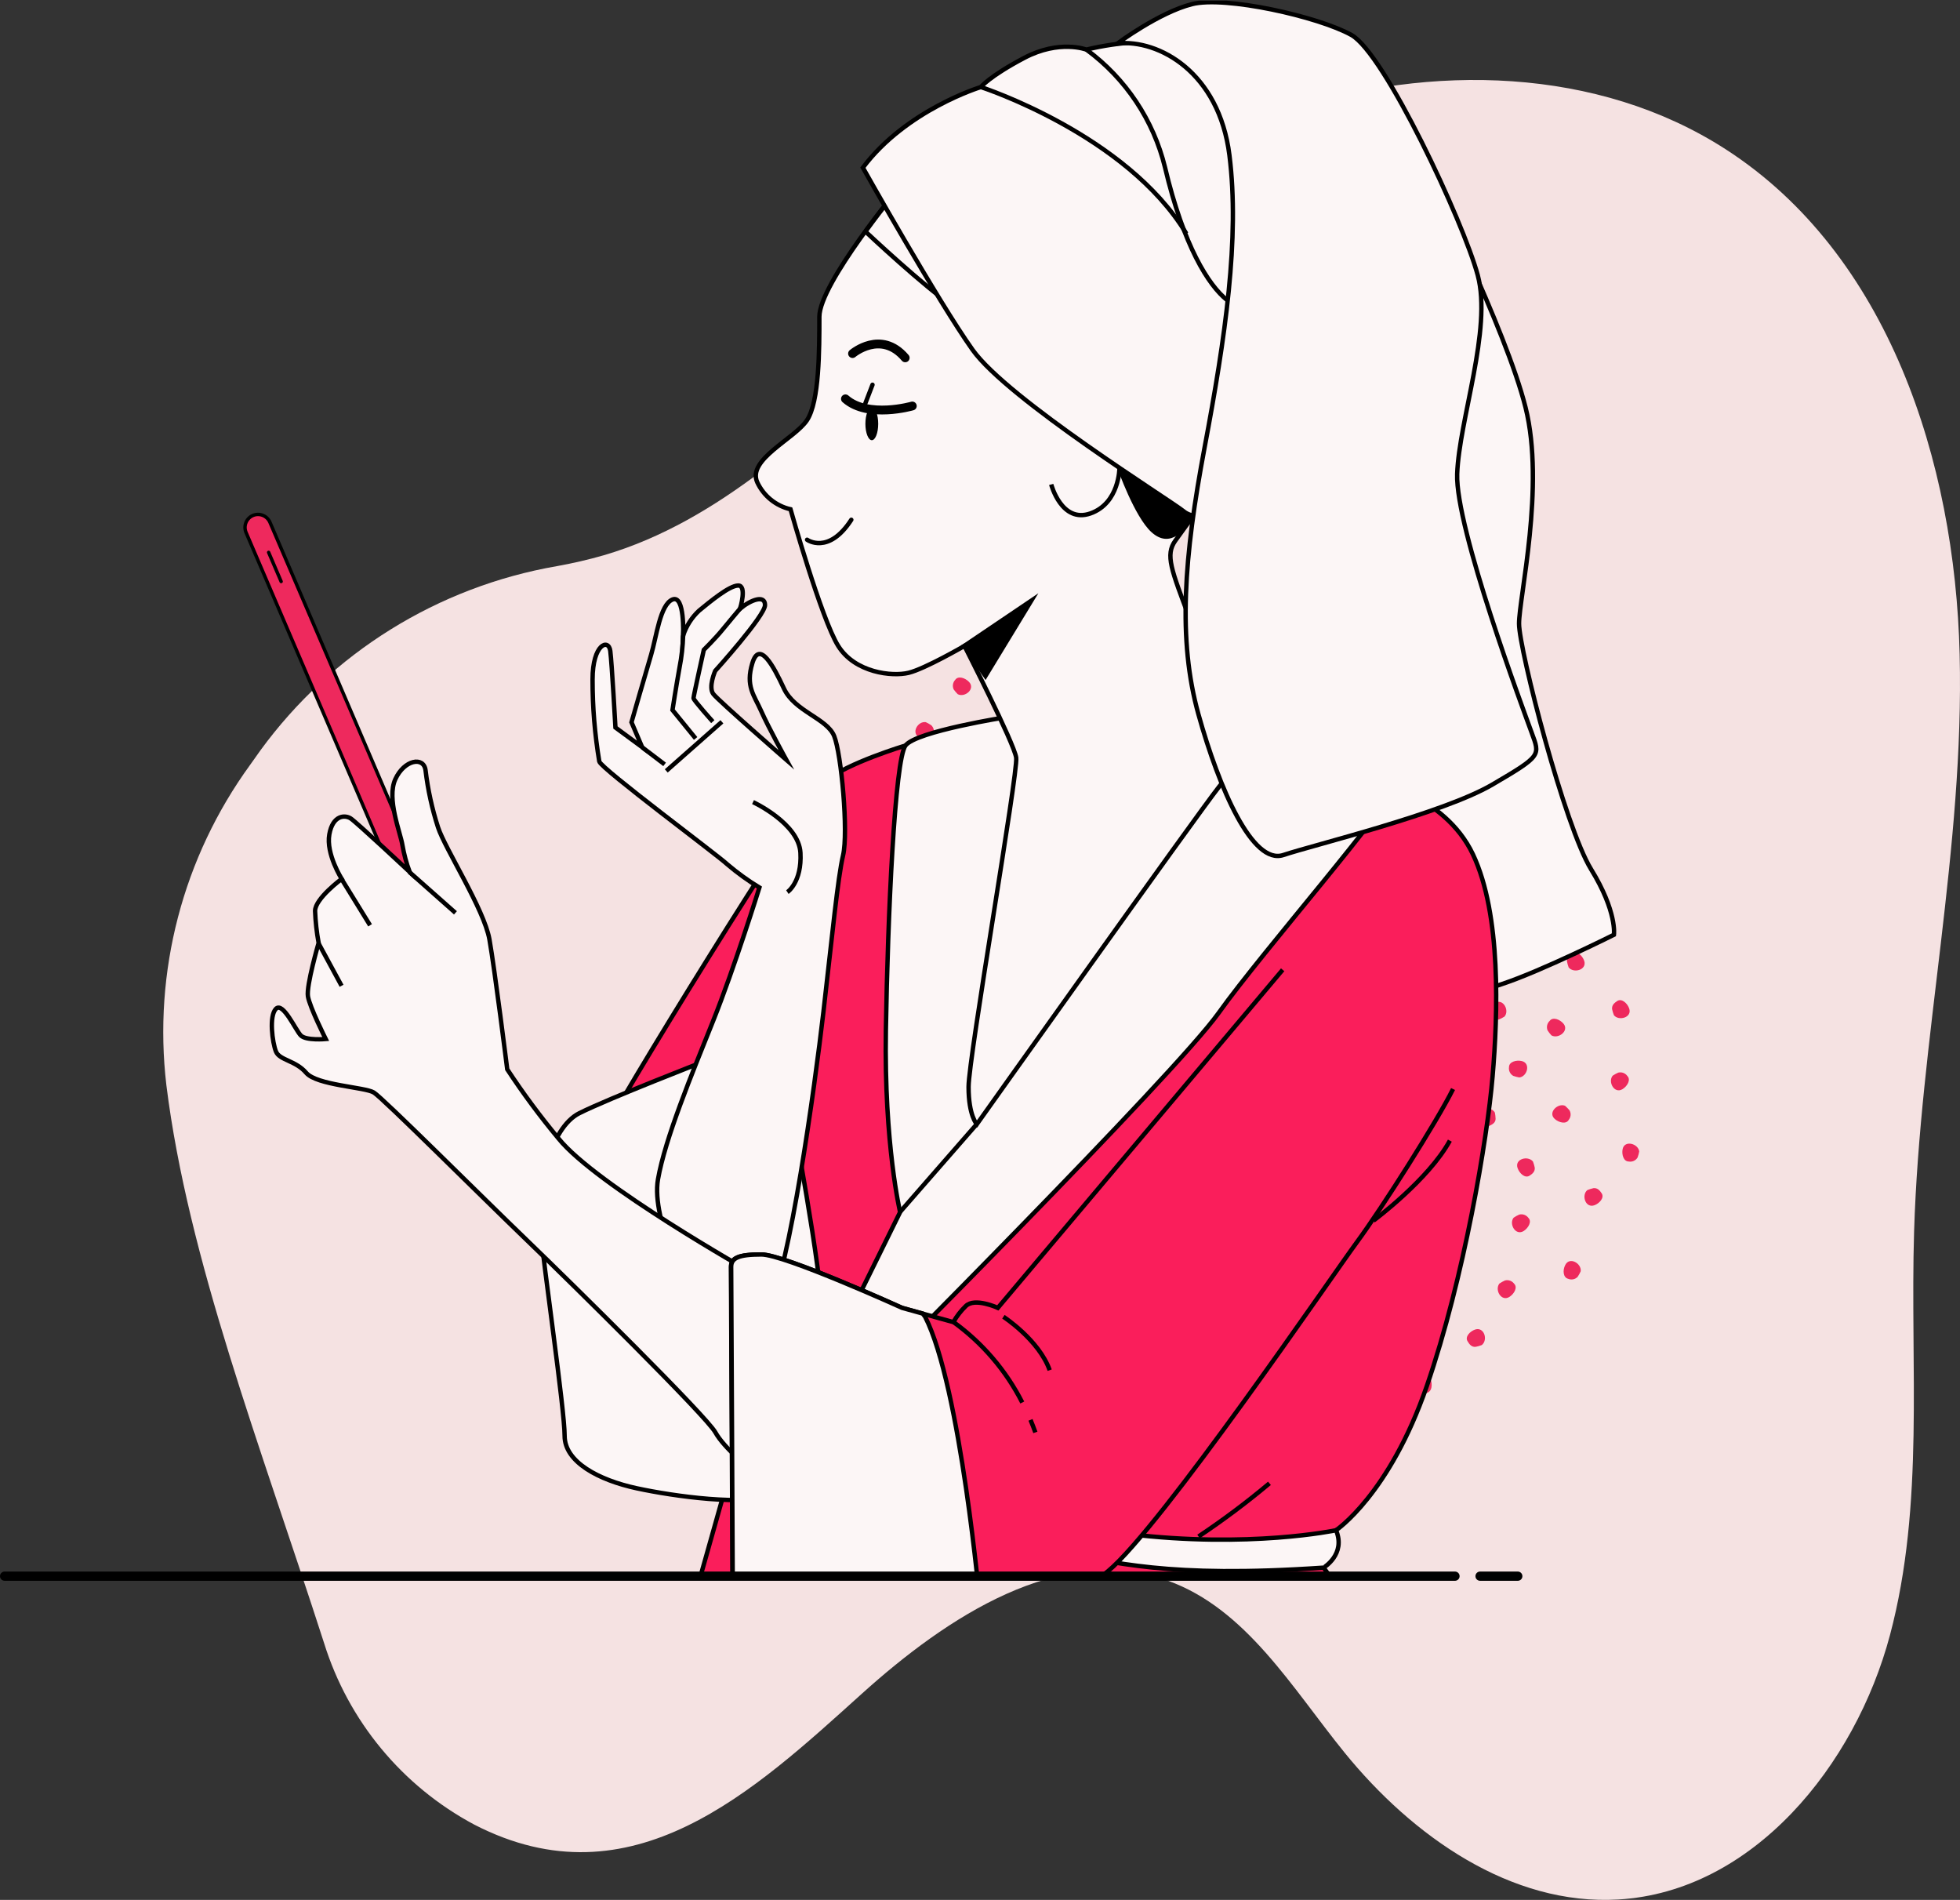 <svg xmlns="http://www.w3.org/2000/svg" fill="none" viewBox="0.43 0.22 424.13 411.04">
<rect x="0.43" y="0.22" width="424.13" height="411.04" fill="#333333" stroke="none"/>
<path d="M54.546 165.713C40.001 185.711 33.534 210.454 36.434 235.006C41.12 272.607 56.672 312.621 70.553 355.688C75.792 372.54 87.462 386.65 103.035 394.964C137.164 412.594 163.675 387.61 186.874 366.706C205.274 350.114 229.785 333.834 253.115 342.192C270.123 348.29 280.019 365.413 291.415 379.438C306.085 397.486 327.396 412.549 350.619 411.176C379.744 409.485 401.892 382.21 409.412 353.954C416.933 325.698 413.74 295.886 414.626 266.667C415.901 224.902 425.508 183.56 424.483 141.77C423.458 99.979 409.034 55.199 373.857 32.518C346.236 14.697 310.036 13.895 278.763 24.165C247.49 34.435 220.323 54.399 195.668 76.21C175.924 93.49 156.356 112.944 131.1 120.346C127.74 121.311 124.332 122.102 120.89 122.713C95.173 127.182 72.195 141.459 56.804 162.533L54.546 165.713Z" fill="#F5E2E2"/>
<path fill-rule="evenodd" clip-rule="evenodd" d="M272.106 142.702C272.25 143.12 272.433 143.524 272.651 143.908C273.873 145.103 276.681 143.933 275.761 142.075C275.265 141.001 273.91 140.06 273.026 140.772C272.691 140.959 272.422 141.245 272.257 141.591C272.093 141.936 272.04 142.325 272.106 142.702ZM217.884 144.065C218.199 144.394 218.543 144.693 218.913 144.958C220.534 145.513 222.568 143.257 220.922 141.954C219.966 141.23 218.368 140.941 217.884 141.954C217.669 142.264 217.554 142.633 217.554 143.01C217.554 143.387 217.669 143.755 217.884 144.065ZM229.975 146.201C230.055 146.651 230.168 147.094 230.314 147.528C231.343 148.891 234.296 148.179 233.678 146.201C233.315 145.043 232.166 143.908 231.185 144.476C230.507 144.862 229.975 145.344 229.975 146.201ZM265.377 148.71C265.096 149.071 264.789 149.41 264.457 149.724C264.147 149.935 263.78 150.049 263.404 150.049C263.028 150.049 262.661 149.935 262.351 149.724C261.334 149.229 261.649 147.636 262.351 146.707C263.731 145.043 265.958 147.106 265.377 148.71ZM207.681 150.411C207.359 150.09 207.063 149.743 206.797 149.374C206.639 149.034 206.586 148.654 206.646 148.284C206.707 147.914 206.877 147.571 207.136 147.299C207.778 146.358 209.315 146.888 210.138 147.769C211.554 149.289 209.194 151.208 207.681 150.411ZM285.202 147.552C284.783 147.691 284.377 147.869 283.991 148.083C282.793 149.289 283.943 152.1 285.758 151.195C286.848 150.665 287.804 149.362 287.09 148.481C286.906 148.154 286.627 147.891 286.29 147.725C285.953 147.559 285.574 147.499 285.202 147.552ZM217.642 156.046C218.1 156.035 218.558 156.067 219.009 156.142C219.845 156.347 220.111 157.059 220.22 157.819C220.45 158.929 219.009 159.665 217.799 159.641C215.778 159.617 215.959 156.588 217.642 156.046ZM228.656 171.332C228.272 171.567 227.867 171.765 227.445 171.923C227.075 171.996 226.691 171.954 226.344 171.803C225.998 171.652 225.707 171.399 225.509 171.078C224.759 170.234 225.654 168.883 226.719 168.303C228.523 167.314 229.793 170.077 228.656 171.332ZM218.501 209.36C218.885 209.626 219.289 209.86 219.711 210.059C221.394 210.325 223.015 207.755 221.139 206.778C220.074 206.199 218.453 206.199 218.15 207.285C217.993 207.626 217.942 208.006 218.005 208.376C218.067 208.746 218.24 209.089 218.501 209.36ZM243.7 267.307C243.309 267.547 242.936 267.817 242.586 268.115C241.727 269.611 243.47 272.024 245.056 270.745C246 269.985 246.641 268.501 245.757 267.801C245.504 267.522 245.172 267.325 244.805 267.237C244.438 267.149 244.053 267.173 243.7 267.307ZM161.967 273.375C162.415 273.454 162.856 273.567 163.286 273.713C163.615 273.895 163.88 274.173 164.047 274.509C164.213 274.845 164.273 275.224 164.218 275.595C164.218 276.729 162.693 277.188 161.507 276.946C159.474 276.536 160.285 273.604 161.967 273.375ZM354.783 250.657C354.946 250.231 355.067 249.791 355.146 249.342C354.94 247.653 352.011 246.82 351.564 248.787C351.309 249.969 351.745 251.514 352.883 251.514C353.249 251.581 353.628 251.535 353.968 251.382C354.307 251.229 354.592 250.976 354.783 250.657ZM251.482 326.786C251.13 326.495 250.802 326.177 250.502 325.833C250.315 325.507 250.231 325.133 250.259 324.759C250.287 324.385 250.426 324.028 250.659 323.733C251.204 322.744 252.777 323.13 253.685 323.938C255.234 325.326 253.056 327.437 251.482 326.786ZM306.927 298.675C306.77 299.102 306.653 299.542 306.576 299.99C306.818 301.679 309.747 302.475 310.171 300.448C310.413 299.266 309.953 297.746 308.815 297.746C308.443 297.69 308.062 297.748 307.724 297.915C307.387 298.081 307.108 298.346 306.927 298.675ZM279.489 248.196C279.843 247.908 280.171 247.589 280.47 247.243C281.147 245.675 279.041 243.479 277.637 245.011C276.814 245.892 276.403 247.46 277.383 248.027C277.677 248.263 278.034 248.405 278.41 248.436C278.786 248.466 279.162 248.382 279.489 248.196ZM268.003 315.674C268.001 316.127 267.96 316.579 267.882 317.025C267.652 317.858 266.938 318.111 266.163 318.232C265.05 318.437 264.348 317.025 264.396 315.819C264.505 313.732 267.531 314.045 268.003 315.674ZM184.636 303.175C184.701 302.724 184.729 302.268 184.721 301.812C184.176 300.195 181.139 299.966 181.114 302.029C181.102 303.235 181.841 304.671 182.954 304.442C183.717 304.273 184.431 304.008 184.636 303.175ZM303.175 240.137C303.414 239.754 303.616 239.35 303.78 238.931C303.889 237.229 301.166 235.83 300.355 237.748C299.931 238.87 300.028 240.475 301.142 240.68C301.496 240.806 301.88 240.821 302.243 240.725C302.607 240.628 302.932 240.423 303.175 240.137ZM301.892 281.024C301.629 280.644 301.402 280.24 301.214 279.818C301.114 279.455 301.126 279.071 301.249 278.716C301.372 278.36 301.601 278.05 301.904 277.827C302.703 277.019 304.119 277.827 304.773 278.816C305.935 280.578 303.272 282.062 301.892 281.024ZM251.059 249.813C250.639 249.97 250.234 250.164 249.848 250.392C248.638 251.646 249.933 254.409 251.773 253.432C252.826 252.865 253.734 251.514 252.983 250.669C252.789 250.347 252.5 250.092 252.156 249.939C251.812 249.786 251.429 249.742 251.059 249.813ZM313.765 251.586C313.541 251.984 313.286 252.363 313.003 252.72C312.723 252.974 312.372 253.135 311.998 253.182C311.623 253.23 311.243 253.161 310.909 252.986C309.832 252.636 309.904 251.019 310.522 249.982C311.575 248.196 314.092 249.921 313.765 251.586ZM332.537 252.829C332.445 252.381 332.315 251.941 332.15 251.514C331.037 250.151 328.108 250.971 328.834 252.962C329.245 254.108 330.431 255.194 331.4 254.59C332.053 254.18 332.634 253.674 332.537 252.829ZM282.733 316.579C282.389 316.884 282.016 317.155 281.619 317.387C281.271 317.528 280.888 317.558 280.522 317.474C280.156 317.39 279.825 317.195 279.574 316.917C278.678 316.217 279.308 314.733 280.24 313.973C281.861 312.658 283.616 315.131 282.733 316.579ZM202.719 199.648C202.681 199.192 202.608 198.74 202.501 198.296C201.605 196.849 198.591 197.283 199.027 199.31C199.281 200.492 200.322 201.735 201.351 201.252C202.065 200.926 202.719 200.504 202.719 199.648ZM326.583 205.945C326.137 205.846 325.7 205.712 325.275 205.547C324.954 205.352 324.699 205.064 324.545 204.722C324.392 204.379 324.347 203.998 324.416 203.629C324.416 202.495 326.014 202.097 327.188 202.422C329.209 202.893 328.277 205.776 326.583 205.945ZM209.666 225.876C210.079 226.074 210.508 226.236 210.949 226.359C212.655 226.299 213.757 223.475 211.772 222.848C210.622 222.486 209.024 222.788 208.928 223.91C208.837 224.273 208.86 224.656 208.991 225.007C209.123 225.358 209.358 225.661 209.666 225.876ZM170.246 292.015C170.687 292.123 171.12 292.264 171.541 292.437C171.858 292.64 172.106 292.935 172.251 293.282C172.396 293.629 172.431 294.012 172.352 294.38C172.352 295.514 170.73 295.876 169.556 295.586C167.547 295.019 168.539 292.148 170.246 292.015ZM176.333 283.546C176.509 283.123 176.65 282.687 176.757 282.243C176.636 280.542 173.755 279.564 173.174 281.555C172.896 282.725 173.259 284.354 174.385 284.354C174.753 284.426 175.135 284.388 175.482 284.244C175.829 284.101 176.125 283.857 176.333 283.546ZM300.875 266.245C300.667 266.667 300.425 267.07 300.149 267.452C299.874 267.711 299.526 267.88 299.152 267.936C298.777 267.992 298.395 267.933 298.055 267.765C296.978 267.452 297.002 265.835 297.596 264.785C298.612 262.915 301.166 264.568 300.875 266.245ZM161.362 223.946C161.745 224.199 162.15 224.417 162.572 224.597C164.267 224.778 165.755 222.136 163.879 221.243C162.79 220.688 161.168 220.797 160.914 221.895C160.774 222.242 160.742 222.623 160.822 222.989C160.902 223.355 161.09 223.688 161.362 223.946ZM186.912 284.499C187.199 284.144 187.515 283.813 187.856 283.51C188.176 283.312 188.548 283.215 188.924 283.233C189.3 283.25 189.662 283.38 189.962 283.606C190.966 284.125 190.615 285.705 189.829 286.634C188.473 288.203 186.294 286.091 186.912 284.499ZM234.598 210.035C234.176 209.86 233.738 209.722 233.291 209.625C231.597 209.758 230.628 212.641 232.65 213.172C233.812 213.474 235.433 213.1 235.433 211.966C235.506 211.597 235.465 211.216 235.316 210.871C235.167 210.527 234.917 210.235 234.598 210.035ZM213.757 193.446C214.124 193.719 214.464 194.026 214.773 194.363C214.986 194.672 215.099 195.038 215.099 195.413C215.099 195.788 214.986 196.153 214.773 196.463C214.265 197.476 212.679 197.15 211.735 196.39C210.077 195.075 212.159 192.855 213.757 193.446ZM163.238 255.302C163.501 254.922 163.728 254.518 163.916 254.096C164.145 252.407 161.495 250.874 160.575 252.732C160.03 253.806 160.067 255.423 161.168 255.7C161.514 255.847 161.895 255.887 162.264 255.816C162.633 255.745 162.972 255.566 163.238 255.302ZM192.37 193.157C192.278 193.601 192.148 194.037 191.983 194.46C191.785 194.778 191.496 195.03 191.153 195.183C190.81 195.336 190.429 195.382 190.059 195.316C188.921 195.316 188.522 193.724 188.848 192.554C189.332 190.539 192.213 191.456 192.37 193.157ZM349.675 219.868C349.505 219.442 349.372 219.002 349.276 218.553C349.179 217.709 349.748 217.202 350.402 216.78C351.358 216.176 352.556 217.25 352.967 218.384C353.682 220.339 350.753 221.183 349.675 219.868ZM295.804 189.827C296.16 189.54 296.492 189.225 296.797 188.885C297.499 187.341 295.441 185.157 294.013 186.605C293.166 187.474 292.73 189.03 293.71 189.609C293.996 189.853 294.349 190.005 294.723 190.043C295.097 190.082 295.474 190.007 295.804 189.827ZM295.054 198.755C295.386 199.07 295.689 199.413 295.961 199.78C296.13 200.115 296.192 200.492 296.14 200.863C296.088 201.233 295.925 201.579 295.671 201.855C295.054 202.808 293.517 202.314 292.669 201.457C291.217 199.973 293.529 197.995 295.054 198.755ZM213.139 303.742C213.584 303.853 214.038 303.926 214.495 303.959C216.153 303.585 216.698 300.605 214.628 300.364C213.43 300.231 211.917 300.823 212.038 301.945C212.135 302.717 212.328 303.453 213.139 303.742ZM327.962 263.675C328.342 263.411 328.748 263.185 329.173 263C329.536 262.903 329.919 262.919 330.274 263.044C330.628 263.168 330.936 263.397 331.158 263.7C331.968 264.496 331.158 265.895 330.153 266.547C328.386 267.669 326.909 265.015 327.962 263.675ZM193.859 227.276C194.249 227.485 194.654 227.666 195.069 227.819C196.776 227.855 198.035 225.08 196.134 224.356C194.997 223.934 193.387 224.139 193.242 225.261C193.13 225.62 193.129 226.004 193.239 226.363C193.349 226.723 193.565 227.041 193.859 227.276ZM294.957 221.075C295.313 220.792 295.645 220.482 295.949 220.146C296.663 218.638 294.63 216.393 293.166 217.841C292.331 218.722 291.883 220.266 292.863 220.857C293.149 221.101 293.502 221.253 293.876 221.291C294.25 221.33 294.627 221.255 294.957 221.075ZM330.141 191.19C330.175 190.735 330.248 190.283 330.359 189.839C330.637 189.031 331.375 188.826 332.15 188.741C333.276 188.621 333.881 190.117 333.748 191.323C333.518 193.314 330.528 192.783 330.141 191.19ZM293.589 289.011C293.242 288.711 292.869 288.441 292.476 288.203C290.818 287.793 288.99 290.23 290.733 291.364C291.75 292.016 293.359 292.16 293.759 291.099C293.944 290.774 294.027 290.401 293.997 290.029C293.967 289.657 293.825 289.302 293.589 289.011ZM323.908 240.921C323.999 241.37 324.052 241.826 324.065 242.284C324.065 243.129 323.363 243.491 322.649 243.829C321.596 244.263 320.604 242.984 320.398 241.79C320.047 239.751 323.073 239.449 323.908 240.921ZM170.972 183.179C170.572 183.405 170.191 183.663 169.834 183.951C168.89 185.363 170.572 187.897 172.218 186.654C173.187 185.918 173.877 184.458 173.005 183.734C172.763 183.447 172.439 183.239 172.075 183.14C171.712 183.041 171.327 183.055 170.972 183.179ZM239.549 186.991C239.695 187.423 239.8 187.867 239.863 188.319C239.863 189.175 239.306 189.646 238.653 190.02C237.66 190.563 236.535 189.404 236.232 188.234C235.591 186.243 238.568 185.604 239.549 186.991ZM207.1 254.735C207.332 254.351 207.53 253.947 207.693 253.529C207.79 251.828 205.067 250.488 204.268 252.371C203.856 253.493 203.953 255.097 205.067 255.29C205.422 255.415 205.807 255.428 206.17 255.329C206.534 255.23 206.858 255.023 207.1 254.735ZM199.015 304.309C198.56 304.356 198.102 304.356 197.647 304.309C196.8 304.188 196.437 303.501 196.231 302.765C195.892 301.679 197.26 300.81 198.47 300.714C200.528 300.593 200.564 303.621 199.015 304.309ZM219.929 239.956C219.548 240.208 219.188 240.49 218.852 240.8C218.017 242.284 219.881 244.685 221.442 243.322C222.35 242.526 222.919 241.018 221.999 240.354C221.736 240.086 221.396 239.904 221.027 239.833C220.657 239.762 220.274 239.805 219.929 239.956ZM259.531 176.712C259.146 176.963 258.741 177.181 258.32 177.364C257.955 177.449 257.572 177.422 257.222 177.286C256.872 177.15 256.572 176.913 256.36 176.604C255.573 175.783 256.36 174.408 257.449 173.781C259.277 172.671 260.668 175.373 259.531 176.712ZM280.578 186.618C280.425 186.2 280.235 185.796 280.009 185.411C278.763 184.241 275.979 185.472 276.935 187.33C277.492 188.355 278.835 189.26 279.695 188.536C280.019 188.342 280.276 188.055 280.434 187.713C280.592 187.371 280.642 186.989 280.578 186.618ZM200.758 156.456C201.182 156.647 201.587 156.877 201.968 157.143C202.237 157.406 202.42 157.744 202.491 158.113C202.562 158.481 202.519 158.863 202.368 159.206C202.077 160.304 200.467 160.328 199.378 159.785C197.514 158.832 199.015 156.202 200.758 156.456ZM252.269 188.657C252.191 189.095 252.147 189.539 252.136 189.984C252.571 191.661 255.585 192.095 255.706 190.032C255.803 188.825 255.162 187.341 254.036 187.51C253.261 187.619 252.535 187.836 252.269 188.657ZM231.694 325.833C232.085 325.634 232.49 325.461 232.904 325.314C233.739 325.133 234.296 325.664 234.78 326.279C235.482 327.16 234.501 328.463 233.412 328.97C231.597 329.851 230.483 327.027 231.694 325.833ZM194.113 312.779C193.775 313.082 193.467 313.418 193.193 313.78C192.612 315.385 194.827 317.46 196.147 315.807C196.921 314.878 197.236 313.286 196.219 312.779C195.909 312.567 195.542 312.454 195.166 312.454C194.79 312.454 194.423 312.567 194.113 312.779ZM314.346 162.512C314.441 162.957 314.498 163.409 314.516 163.863C314.516 164.72 313.802 165.07 313.088 165.42C312.035 165.842 311.042 164.563 310.836 163.381C310.497 161.342 313.523 161.028 314.346 162.512ZM201.472 180.899C201.274 180.479 201.044 180.076 200.782 179.692C199.426 178.655 196.776 180.139 197.914 181.9C198.567 182.878 199.995 183.686 200.782 182.878C201.085 182.656 201.313 182.349 201.436 181.995C201.559 181.642 201.572 181.26 201.472 180.899ZM189.514 169.305C189.09 169.11 188.684 168.875 188.304 168.605C188.043 168.337 187.869 167.996 187.807 167.628C187.744 167.259 187.795 166.881 187.953 166.542C188.243 165.444 189.865 165.444 190.942 166.011C192.806 166.988 191.208 169.57 189.514 169.305ZM306.504 182.166C306.54 182.622 306.617 183.074 306.733 183.517C307.641 184.953 310.643 184.482 310.183 182.467C309.917 181.285 308.864 180.066 307.847 180.549C307.133 180.887 306.504 181.309 306.504 182.166ZM291.858 250.307C292.291 250.159 292.737 250.049 293.19 249.982C294.049 249.982 294.521 250.525 294.896 251.188C295.453 252.165 294.303 253.299 293.141 253.601C291.144 254.216 290.467 251.248 291.858 250.307ZM276.584 260.49C276.348 260.1 276.08 259.729 275.785 259.38C274.333 258.475 271.84 260.213 273.135 261.829C273.885 262.771 275.374 263.41 276.088 262.529C276.366 262.278 276.561 261.949 276.65 261.586C276.738 261.222 276.715 260.841 276.584 260.49ZM267.338 300.762C267.109 301.162 266.846 301.542 266.551 301.896C266.264 302.139 265.911 302.289 265.538 302.328C265.164 302.366 264.787 302.292 264.457 302.113C263.392 301.751 263.489 300.135 264.13 299.109C265.219 297.36 267.701 299.109 267.338 300.762ZM227.506 194.822C227.059 194.937 226.622 195.086 226.199 195.268C224.916 196.39 225.872 199.274 227.796 198.502C228.922 198.055 229.963 196.825 229.321 195.896C228.874 195.244 228.353 194.701 227.506 194.822ZM343.927 257.691C344.351 257.52 344.788 257.383 345.234 257.281C346.093 257.184 346.601 257.751 347.025 258.403C347.642 259.356 346.553 260.562 345.464 260.973C343.467 261.684 342.607 258.753 343.927 257.691ZM268.475 193.736C268.586 193.297 268.659 192.848 268.693 192.397C268.318 190.78 265.316 190.249 265.086 192.252C264.953 193.458 265.546 194.954 266.672 194.834C267.446 194.749 268.185 194.544 268.475 193.736ZM297.051 305.805C296.918 306.242 296.748 306.666 296.542 307.072C296.323 307.377 296.014 307.606 295.659 307.729C295.304 307.852 294.919 307.863 294.558 307.76C293.432 307.651 293.166 306.047 293.553 304.913C294.194 302.982 297.051 304.141 297.051 305.805ZM285.529 177.714C285.806 178.077 286.114 178.416 286.449 178.727C287.998 179.463 290.273 177.448 288.797 175.989C287.937 175.144 286.388 174.674 285.783 175.639C285.533 175.918 285.376 176.266 285.33 176.637C285.285 177.007 285.354 177.383 285.529 177.714ZM329.197 233.332C328.749 233.25 328.308 233.133 327.878 232.983C327.55 232.794 327.288 232.511 327.126 232.17C326.964 231.83 326.909 231.448 326.97 231.076C326.97 229.954 328.519 229.508 329.693 229.773C331.726 230.208 330.94 233.127 329.197 233.332ZM237.128 285.669C236.708 285.827 236.303 286.021 235.918 286.248C234.768 287.515 236.039 290.266 237.842 289.289C238.907 288.71 239.803 287.37 239.052 286.514C238.855 286.195 238.566 285.944 238.222 285.793C237.878 285.642 237.497 285.599 237.128 285.669ZM182.07 252.962C181.655 252.822 181.251 252.652 180.86 252.455C180.558 252.231 180.33 251.921 180.207 251.566C180.084 251.211 180.071 250.827 180.17 250.464C180.291 249.342 181.889 249.077 183.039 249.475C184.999 250.139 183.825 252.938 182.07 252.962ZM246.157 220.254C246.527 219.98 246.875 219.678 247.198 219.349C247.96 217.829 245.999 215.513 244.499 216.948C243.627 217.793 243.131 219.325 244.075 219.94C244.349 220.197 244.695 220.365 245.067 220.421C245.439 220.477 245.819 220.419 246.157 220.254ZM236.075 240.994C235.626 241.076 235.184 241.197 234.756 241.355C233.4 242.393 234.114 245.337 236.135 244.709C237.285 244.335 238.411 243.165 237.83 242.2C237.431 241.5 236.934 240.921 236.075 240.994ZM269.734 175.252C269.994 174.874 270.285 174.519 270.605 174.191C270.91 173.972 271.273 173.849 271.649 173.838C272.024 173.827 272.394 173.929 272.711 174.13C273.752 174.589 273.51 176.181 272.796 177.159C271.574 178.824 269.213 176.881 269.734 175.252ZM175.438 196.631C175.194 197.015 174.984 197.418 174.809 197.838C174.7 199.527 177.387 200.938 178.21 199.068C178.694 197.958 178.597 196.354 177.483 196.124C177.131 195.992 176.747 195.969 176.381 196.059C176.016 196.15 175.687 196.349 175.438 196.631ZM279.913 304.394C279.489 304.187 279.084 303.945 278.702 303.67C278.445 303.397 278.277 303.052 278.22 302.681C278.164 302.31 278.223 301.932 278.388 301.595C278.714 300.509 280.336 300.545 281.389 301.136C283.253 302.186 281.595 304.683 279.913 304.394ZM247.936 299.568C247.658 299.947 247.415 300.351 247.21 300.774C246.919 302.451 249.473 304.092 250.49 302.246C251.071 301.185 251.107 299.568 250.018 299.254C249.679 299.093 249.3 299.037 248.929 299.093C248.558 299.148 248.212 299.314 247.936 299.568ZM324.888 277.924C325.27 277.662 325.675 277.436 326.099 277.248C326.463 277.153 326.847 277.17 327.202 277.297C327.556 277.425 327.863 277.656 328.083 277.96C328.882 278.756 328.083 280.156 327.055 280.807C325.275 281.917 323.823 279.263 324.888 277.924ZM246.774 236.011C246.485 235.655 246.226 235.276 246 234.877C245.875 234.523 245.861 234.139 245.96 233.777C246.06 233.415 246.268 233.091 246.556 232.85C247.282 231.981 248.759 232.669 249.485 233.622C250.744 235.275 248.202 236.952 246.774 236.011ZM322.794 169.848C323.244 169.76 323.685 169.635 324.113 169.473C325.457 168.4 324.67 165.468 322.71 166.107C321.56 166.493 320.446 167.676 321.039 168.641C321.451 169.353 321.947 169.932 322.794 169.848ZM326.002 220.146C325.617 220.393 325.212 220.607 324.791 220.785C324.423 220.867 324.039 220.837 323.689 220.697C323.339 220.557 323.039 220.314 322.831 220.001C322.056 219.18 322.903 217.805 323.944 217.19C325.735 216.164 327.103 218.867 326.002 220.146ZM319.768 291.605C320.219 291.518 320.661 291.389 321.088 291.219C322.467 290.121 321.608 287.238 319.647 287.865C318.498 288.251 317.396 289.445 318.001 290.398C318.413 291.122 318.921 291.701 319.768 291.605ZM304.313 205.873C304.765 205.94 305.21 206.045 305.644 206.187C306.443 206.512 306.6 207.273 306.636 208.045C306.636 209.167 305.148 209.673 303.949 209.456C301.892 209.106 302.606 206.151 304.313 205.873ZM181.744 225.08C181.325 225.259 180.921 225.468 180.533 225.707C179.42 227.01 180.788 229.725 182.579 228.675C183.632 228.072 184.479 226.685 183.704 225.864C183.496 225.551 183.196 225.309 182.846 225.169C182.496 225.028 182.112 224.998 181.744 225.08ZM190.664 259.791C191.098 259.639 191.543 259.522 191.995 259.441C192.842 259.441 193.326 259.972 193.726 260.647C194.295 261.624 193.157 262.783 192.007 263.145C190.022 263.76 189.332 260.816 190.664 259.791ZM275.664 164.214C276.046 164.489 276.451 164.731 276.875 164.938C278.557 165.227 280.215 162.681 278.351 161.668C277.286 161.089 275.664 161.053 275.35 162.139C275.188 162.476 275.131 162.854 275.188 163.224C275.244 163.594 275.41 163.939 275.664 164.214ZM287.961 231.245C288.346 230.988 288.751 230.762 289.172 230.57C289.536 230.473 289.921 230.489 290.276 230.616C290.63 230.743 290.938 230.975 291.157 231.281C291.967 232.078 291.157 233.489 290.14 234.129C288.361 235.239 286.896 232.584 287.961 231.245ZM299.944 172.876C300.357 173.072 300.786 173.233 301.226 173.358C302.933 173.322 304.071 170.511 302.098 169.872C300.936 169.486 299.338 169.775 299.242 170.897C299.147 171.259 299.163 171.641 299.288 171.994C299.413 172.347 299.641 172.654 299.944 172.876ZM168.563 265.823C168.143 265.652 167.739 265.446 167.353 265.207C167.07 264.959 166.87 264.631 166.78 264.267C166.689 263.903 166.711 263.52 166.845 263.168C167.063 262.059 168.672 261.962 169.786 262.433C171.674 263.265 170.258 265.992 168.563 265.823ZM249.134 312.791C248.786 313.082 248.466 313.405 248.178 313.756C247.537 315.337 249.679 317.496 251.047 315.94C251.857 315.035 252.233 313.467 251.24 312.924C250.944 312.69 250.584 312.553 250.208 312.529C249.832 312.505 249.457 312.597 249.134 312.791ZM230.991 274.437C231.028 274.895 231.028 275.355 230.991 275.813C230.834 276.645 230.144 277.019 229.381 277.176C228.292 277.477 227.469 276.09 227.409 274.884C227.3 272.82 230.35 272.869 230.991 274.437ZM265.958 241.838C265.992 241.384 265.992 240.928 265.958 240.475C265.365 238.87 262.327 238.713 262.411 240.728C262.424 241.935 263.21 243.406 264.312 243.141C265.074 242.96 265.776 242.67 265.958 241.838ZM209.327 321.393C209.15 320.972 209.012 320.536 208.915 320.09C208.806 319.233 209.375 318.727 210.029 318.304C210.985 317.689 212.195 318.763 212.607 319.897C213.333 321.839 210.404 322.696 209.327 321.393ZM260.245 215.802C260.247 216.256 260.296 216.709 260.39 217.153C261.213 218.649 264.239 218.36 263.9 216.309C263.707 215.126 262.726 213.835 261.673 214.258C260.947 214.596 260.245 214.945 260.245 215.802ZM272.566 219.591C272.793 219.197 273.056 218.825 273.353 218.481C273.639 218.237 273.993 218.087 274.367 218.051C274.742 218.014 275.118 218.092 275.447 218.276C276.512 218.65 276.403 220.254 275.749 221.28C274.648 223.029 272.179 221.256 272.566 219.591ZM232.299 258.21C232.653 258.495 233.034 258.745 233.436 258.958C235.107 259.295 236.825 256.786 235.034 255.736C233.993 255.121 232.371 255.049 232.032 256.122C231.858 256.456 231.791 256.835 231.838 257.208C231.886 257.581 232.046 257.93 232.299 258.21ZM265.316 161.028C265.113 160.617 264.947 160.189 264.82 159.749C264.651 158.917 265.195 158.362 265.813 157.903C266.72 157.228 268.003 158.217 268.499 159.315C269.347 161.161 266.49 162.235 265.316 161.028ZM255.355 292.088C255.777 291.902 256.182 291.68 256.566 291.424C257.619 290.121 256.154 287.419 254.387 288.529C253.37 289.18 252.571 290.592 253.37 291.376C253.588 291.683 253.895 291.916 254.25 292.043C254.605 292.171 254.991 292.186 255.355 292.088ZM276.851 229.99C277.116 230.374 277.35 230.777 277.553 231.197C277.656 231.557 277.647 231.94 277.529 232.295C277.41 232.65 277.186 232.961 276.887 233.187C276.1 234.008 274.672 233.187 274.006 232.246C272.844 230.485 275.483 228.965 276.851 229.99ZM208.843 210.349C208.398 210.242 207.944 210.178 207.487 210.156C205.89 210.566 205.43 213.57 207.427 213.751C208.637 213.86 210.138 213.232 209.98 212.11C209.884 211.338 209.666 210.614 208.843 210.349ZM263.695 270.733C264.013 270.405 264.357 270.103 264.723 269.828C265.061 269.659 265.441 269.597 265.815 269.648C266.189 269.7 266.539 269.864 266.817 270.118C267.761 270.733 267.277 272.277 266.406 273.122C264.917 274.57 262.944 272.265 263.695 270.733ZM219.784 260.683C219.505 260.321 219.202 259.978 218.876 259.657C217.339 258.909 215.027 260.888 216.492 262.372C217.339 263.229 218.888 263.711 219.494 262.77C219.748 262.493 219.912 262.144 219.964 261.772C220.016 261.399 219.953 261.019 219.784 260.683ZM256.65 226.552C257.038 226.343 257.443 226.17 257.861 226.033C258.696 225.852 259.253 226.371 259.737 226.986C260.439 227.879 259.458 229.17 258.369 229.689C256.554 230.569 255.44 227.746 256.65 226.552ZM248.929 146.587C248.505 146.765 248.1 146.983 247.718 147.238C246.641 148.553 248.045 151.244 249.836 150.158C250.901 149.531 251.688 148.143 250.901 147.335C250.689 147.023 250.386 146.785 250.033 146.651C249.68 146.517 249.295 146.495 248.929 146.587ZM206.458 235.178C206.845 234.946 207.25 234.744 207.669 234.575C208.039 234.505 208.422 234.549 208.768 234.699C209.113 234.85 209.405 235.101 209.605 235.419C210.355 236.264 209.472 237.615 208.395 238.194C206.603 239.196 205.321 236.445 206.458 235.178ZM214.253 277.562C214.686 277.718 215.131 277.839 215.584 277.924C217.279 277.707 218.114 274.787 216.081 274.353C214.894 274.099 213.345 274.534 213.345 275.668C213.289 276.038 213.345 276.416 213.507 276.754C213.669 277.091 213.929 277.373 214.253 277.562ZM223.161 222.933C223.286 222.495 223.444 222.068 223.633 221.654C223.846 221.344 224.149 221.106 224.502 220.972C224.854 220.839 225.239 220.815 225.606 220.906C226.743 220.99 227.046 222.583 226.683 223.741C226.078 225.72 223.221 224.634 223.161 222.933ZM339.509 208.189C339.591 208.641 339.713 209.085 339.872 209.516C340.925 210.856 343.866 210.083 343.249 208.117C342.861 206.971 341.687 205.861 340.719 206.452C340.017 206.85 339.424 207.345 339.509 208.189ZM255.621 163.827C255.431 164.248 255.204 164.652 254.944 165.034C254.679 165.3 254.34 165.481 253.972 165.554C253.603 165.627 253.221 165.589 252.874 165.444C251.773 165.166 251.736 163.562 252.281 162.476C253.201 160.606 255.827 162.138 255.621 163.827ZM314.709 197.102C314.749 196.648 314.749 196.192 314.709 195.738C313.995 194.182 310.969 194.254 311.103 196.317C311.199 197.524 312.083 198.875 313.16 198.525C313.91 198.308 314.588 197.958 314.709 197.102ZM336.144 224.223C335.836 223.885 335.557 223.522 335.309 223.138C335.169 222.786 335.14 222.401 335.224 222.033C335.308 221.665 335.503 221.331 335.781 221.075C336.459 220.17 337.972 220.761 338.758 221.69C340.053 223.258 337.621 225.08 336.144 224.223ZM344.858 192.397C345.06 192.807 345.234 193.23 345.379 193.664C345.426 194.036 345.359 194.415 345.186 194.748C345.013 195.082 344.743 195.356 344.41 195.534C343.527 196.233 342.22 195.268 341.711 194.17C340.828 192.312 343.66 191.19 344.858 192.397ZM231.827 301.45C231.749 301.896 231.705 302.348 231.693 302.801C232.202 304.43 235.228 304.768 235.312 302.656C235.361 301.45 234.671 300.038 233.557 300.243C232.783 300.364 232.057 300.617 231.827 301.45ZM284.076 270.431C283.686 270.194 283.314 269.927 282.963 269.635C282.728 269.342 282.586 268.985 282.556 268.611C282.526 268.237 282.608 267.863 282.793 267.536C283.193 266.474 284.802 266.619 285.819 267.283C287.562 268.405 285.734 270.818 284.076 270.431ZM340.053 240.426C339.756 240.076 339.432 239.75 339.085 239.449C337.512 238.822 335.321 240.921 336.858 242.296C337.754 243.105 339.327 243.503 339.884 242.514C340.121 242.224 340.264 241.869 340.294 241.496C340.325 241.123 340.241 240.75 340.053 240.426ZM190.228 210.228C190.68 210.295 191.125 210.4 191.559 210.542C191.891 210.722 192.16 210.998 192.331 211.335C192.502 211.671 192.566 212.051 192.515 212.424C192.515 213.546 191.015 214.029 189.816 213.799C187.783 213.413 188.533 210.494 190.228 210.228ZM291.338 163.61C290.913 163.442 290.476 163.305 290.031 163.2C288.324 163.345 287.368 166.228 289.377 166.747C290.551 167.048 292.161 166.674 292.161 165.54C292.237 165.173 292.198 164.792 292.051 164.447C291.904 164.103 291.656 163.811 291.338 163.61ZM242.381 176.568C242.038 176.871 241.674 177.15 241.291 177.401C240.943 177.546 240.558 177.582 240.189 177.504C239.819 177.427 239.482 177.239 239.222 176.966C238.314 176.303 238.907 174.795 239.827 174.01C241.376 172.659 243.228 175.084 242.381 176.568ZM183.111 271.155C183.488 270.893 183.844 270.602 184.176 270.287C184.975 268.791 183.075 266.414 181.538 267.813C180.642 268.634 180.11 270.154 181.03 270.793C181.299 271.057 181.642 271.232 182.014 271.297C182.386 271.362 182.768 271.312 183.111 271.155ZM237.515 156.963C237.971 156.971 238.424 157.019 238.871 157.107C239.706 157.349 239.936 158.072 240.081 158.845C240.263 159.955 238.786 160.63 237.576 160.558C235.494 160.437 235.869 157.409 237.515 156.963ZM259.955 258.825C260.275 259.151 260.619 259.454 260.983 259.73C262.605 260.273 264.638 258.017 262.992 256.726C262.036 255.99 260.451 255.712 259.955 256.726C259.742 257.035 259.629 257.401 259.629 257.775C259.629 258.15 259.742 258.516 259.955 258.825ZM243.409 202.29C243.055 202.579 242.674 202.833 242.272 203.05C241.916 203.174 241.531 203.188 241.168 203.089C240.805 202.99 240.48 202.782 240.238 202.495C239.379 201.771 240.057 200.311 241.025 199.575C242.683 198.332 244.353 200.842 243.409 202.29ZM350.607 232.283C350.185 232.468 349.78 232.69 349.397 232.946C348.32 234.286 349.76 236.952 351.539 235.854C352.58 235.214 353.379 233.815 352.58 233.019C352.365 232.711 352.061 232.475 351.709 232.344C351.357 232.212 350.972 232.191 350.607 232.283ZM272.53 207.852C272.221 208.185 271.88 208.488 271.513 208.757C271.177 208.927 270.797 208.992 270.423 208.942C270.049 208.893 269.699 208.731 269.419 208.479C268.463 207.864 268.947 206.32 269.819 205.475C271.295 204.027 273.292 206.32 272.53 207.852ZM316.246 267.222C316.598 266.93 316.925 266.612 317.227 266.269C317.917 264.713 315.823 262.505 314.407 264.013C313.584 264.894 313.16 266.462 314.14 267.029C314.433 267.266 314.789 267.41 315.164 267.445C315.539 267.479 315.916 267.402 316.246 267.222ZM220.595 316.663C220.356 316.279 220.15 315.875 219.978 315.457C219.894 315.091 219.925 314.707 220.068 314.359C220.211 314.012 220.459 313.717 220.777 313.514C221.6 312.742 222.979 313.599 223.585 314.649C224.625 316.458 221.902 317.87 220.595 316.663ZM301.444 152.028C300.985 151.991 300.524 151.991 300.064 152.028C298.479 152.667 298.431 155.708 300.5 155.599C301.71 155.539 303.102 154.718 302.812 153.633C302.594 152.873 302.279 152.185 301.444 152.028ZM218.9 184.084C218.513 184.299 218.108 184.481 217.69 184.627C217.318 184.682 216.937 184.624 216.598 184.46C216.259 184.297 215.978 184.035 215.79 183.71C215.076 182.841 216.02 181.526 217.097 180.983C218.912 180.066 220.086 182.865 218.9 184.084ZM283.241 282.038C282.911 281.721 282.55 281.438 282.164 281.193C280.53 280.723 278.618 283.087 280.312 284.282C281.305 284.981 282.914 285.175 283.338 284.137C283.54 283.819 283.638 283.448 283.621 283.072C283.604 282.697 283.471 282.336 283.241 282.038ZM281.667 212.714C281.514 212.29 281.396 211.854 281.316 211.411C281.232 210.554 281.813 210.06 282.527 209.649C283.495 209.058 284.669 210.168 285.068 211.302C285.661 213.269 282.72 214.113 281.667 212.714ZM205.115 289.542C205.206 289.093 205.263 288.637 205.284 288.179C204.836 286.502 201.823 286.116 201.665 288.227C201.581 289.434 202.234 290.917 203.348 290.749C204.122 290.58 204.861 290.35 205.115 289.542ZM311.768 231.426C311.88 230.982 312.034 230.55 312.228 230.135C312.439 229.825 312.739 229.586 313.09 229.451C313.44 229.315 313.823 229.288 314.189 229.375C315.327 229.459 315.641 231.04 315.29 232.198C314.697 234.189 311.841 233.127 311.768 231.426ZM321.052 181.116C320.668 181.361 320.307 181.639 319.974 181.949C319.127 183.433 320.967 185.846 322.54 184.494C323.46 183.698 324.041 182.19 323.121 181.514C322.858 181.246 322.519 181.064 322.149 180.993C321.779 180.922 321.396 180.965 321.052 181.116ZM252.608 280.759C252.191 280.615 251.786 280.437 251.398 280.228C251.098 279.999 250.875 279.685 250.759 279.328C250.642 278.97 250.637 278.586 250.744 278.225C250.889 277.103 252.499 276.874 253.637 277.284C255.537 278.056 254.314 280.771 252.608 280.759ZM341.82 276.464C342.077 276.082 342.299 275.678 342.486 275.258C342.692 273.556 340.053 272.024 339.134 273.918C338.553 275.004 338.661 276.621 339.763 276.886C340.108 277.034 340.49 277.072 340.858 276.997C341.226 276.921 341.562 276.735 341.82 276.464ZM167.05 209.794C167.122 209.342 167.236 208.898 167.389 208.467C167.576 208.141 167.857 207.878 168.197 207.715C168.536 207.551 168.917 207.494 169.289 207.55C170.415 207.55 170.875 209.07 170.633 210.253C170.209 212.292 167.268 211.483 167.05 209.794ZM196.013 244.637C196.33 244.31 196.622 243.959 196.885 243.587C197.405 241.971 195.106 239.992 193.895 241.609C193.121 242.574 192.867 244.178 193.895 244.637C194.206 244.853 194.576 244.969 194.954 244.969C195.333 244.969 195.703 244.853 196.013 244.637ZM237.83 315.976C237.971 316.408 238.073 316.852 238.132 317.303C238.132 318.16 237.564 318.63 236.922 319.004C235.93 319.535 234.816 318.365 234.502 317.206C233.872 315.216 236.85 314.588 237.83 315.976ZM235.324 227.481C235.74 227.635 236.144 227.816 236.535 228.024C236.834 228.255 237.054 228.573 237.167 228.933C237.279 229.293 237.278 229.679 237.164 230.039C237.019 231.161 235.409 231.366 234.271 230.944C232.371 230.22 233.618 227.445 235.324 227.481ZM201.06 274.16C201.5 274.288 201.949 274.38 202.404 274.437C204.074 274.111 204.728 271.143 202.67 270.842C201.472 270.661 199.947 271.204 200.032 272.326C199.996 272.699 200.075 273.075 200.259 273.403C200.443 273.73 200.722 273.994 201.06 274.16ZM269.915 287.238C269.476 287.366 269.027 287.455 268.572 287.503C267.713 287.503 267.265 286.9 266.914 286.2C266.406 285.199 267.604 284.113 268.778 283.787C270.799 283.317 271.344 286.297 269.915 287.238ZM333.227 178.739C333.681 178.698 334.131 178.618 334.571 178.498C335.975 177.593 335.49 174.589 333.506 175.06C332.332 175.325 331.109 176.387 331.593 177.4C331.932 178.1 332.368 178.739 333.227 178.739ZM311.914 215.875C312.333 216.022 312.738 216.208 313.124 216.43C313.419 216.661 313.635 216.978 313.744 217.336C313.852 217.694 313.847 218.077 313.729 218.433C313.572 219.555 311.962 219.748 310.836 219.325C308.924 218.577 310.195 215.827 311.914 215.875ZM255.404 203.81C254.956 203.728 254.503 203.68 254.048 203.665C252.402 204.148 252.051 207.164 254.193 207.273C255.404 207.333 256.808 206.645 256.614 205.535C256.481 204.763 256.239 204.039 255.404 203.81ZM211.953 172.092C211.498 172.133 211.041 172.133 210.586 172.092C209.738 171.947 209.375 171.259 209.194 170.511C208.867 169.425 210.247 168.581 211.457 168.509C213.539 168.388 213.539 171.428 211.953 172.092ZM280.59 200.287C281.048 200.297 281.506 200.265 281.958 200.19C283.483 199.442 283.326 196.414 281.256 196.656C280.058 196.8 278.727 197.729 279.102 198.791C279.38 199.527 279.731 200.19 280.59 200.287ZM222.374 291.919C221.921 291.984 221.464 292.012 221.007 292.003C220.159 291.919 219.796 291.243 219.53 290.507C219.155 289.445 220.486 288.529 221.684 288.384C223.742 288.13 223.911 291.159 222.374 291.919ZM181.598 180.669C181.959 180.952 182.344 181.202 182.748 181.417C184.431 181.719 186.113 179.198 184.31 178.16C183.257 177.569 181.635 177.508 181.308 178.594C181.14 178.929 181.077 179.306 181.129 179.677C181.181 180.048 181.345 180.394 181.598 180.669ZM177.629 237.881C178.007 238.136 178.364 238.422 178.694 238.737C178.92 239.037 179.05 239.399 179.065 239.774C179.08 240.149 178.98 240.52 178.778 240.837C178.331 241.874 176.733 241.657 175.741 240.957C174.058 239.751 176.019 237.398 177.629 237.881ZM161.507 239.316C161.732 238.931 161.922 238.528 162.076 238.11C162.137 236.409 159.377 235.13 158.627 237.012C158.179 238.146 158.373 239.751 159.486 239.92C159.845 240.034 160.23 240.038 160.591 239.93C160.951 239.823 161.271 239.609 161.507 239.316Z" fill="#EE295D"/>
<g clip-path="url(#clip0_613_274)">
<path d="M58.846 113.226C58.233 111.797 56.58 111.134 55.154 111.745C53.727 112.356 53.068 114.011 53.68 115.44L96.024 214.236C96.637 215.666 98.29 216.329 99.716 215.717C101.143 215.106 101.803 213.451 101.19 212.022L58.846 113.226Z" fill="#EE295D" stroke="black" stroke-width="0.74" stroke-miterlimit="10"/>
<path d="M58.562 119.731L61.266 126.03L58.562 119.731Z" fill="#FCF6F6"/>
<path d="M58.562 119.731L61.266 126.03" stroke="black" stroke-width="0.74" stroke-linecap="round" stroke-linejoin="round"/>
<path d="M309.297 37.395C309.297 37.395 326.303 71.396 330.554 88.401C334.805 105.407 329.141 129.502 329.141 135.145C329.141 140.788 339.057 179.073 344.722 188.277C350.387 197.481 349.674 202.456 349.674 202.456C349.674 202.456 334.093 210.246 325.59 213.073L317.087 215.923C317.087 215.923 293.716 174.866 292.291 162.791C290.866 150.715 300.794 118.874 302.207 94.077C303.621 69.281 302.207 22.515 309.297 37.395Z" fill="#FCF6F6" stroke="black" stroke-width="0.95" stroke-miterlimit="10"/>
<path d="M196.377 161.511C196.377 161.511 183.623 165.35 179.049 169.212C174.475 173.074 132.472 241.197 130.168 246.974C127.864 252.75 134.42 266.595 144.403 275.454C154.386 284.313 160.585 310.868 160.585 310.868L133.629 406.358H323.03C323.809 401.751 320.804 386.325 301.083 359.002C292.58 347.239 286.837 339.37 286.837 339.37L289.542 331.279C289.542 331.279 301.083 323.577 309.174 300.117C317.265 276.656 322.262 246.606 323.409 233.162C324.555 219.718 325.334 198.093 319.157 185.049C312.98 172.006 296.843 168.867 296.843 168.867C296.843 168.867 245.647 159.964 240.639 158.851C235.631 157.738 196.377 161.511 196.377 161.511Z" fill="#FA1E5B" stroke="black" stroke-width="0.95" stroke-miterlimit="10"/>
<path d="M181.074 327.762L175.91 406.347H184.179L185.726 327.762H181.074Z" fill="#FCF6F6" stroke="black" stroke-width="0.95" stroke-miterlimit="10"/>
<path d="M188.164 327.762L190.902 406.347H199.171L192.805 327.762H188.164Z" fill="#FCF6F6" stroke="black" stroke-width="0.95" stroke-miterlimit="10"/>
<path d="M265.814 341.396C268.607 350.737 270.767 360.256 272.28 369.887" stroke="black" stroke-width="0.95" stroke-miterlimit="10"/>
<path d="M252.125 341.396C252.125 341.396 252.414 344.579 252.67 349.643" stroke="black" stroke-width="0.95" stroke-miterlimit="10"/>
<path d="M259.781 332.637C265.105 329.09 270.228 325.252 275.129 321.14" stroke="black" stroke-width="0.95" stroke-miterlimit="10"/>
<path d="M289.542 331.291C289.542 331.291 270.711 335.286 244.49 332.092C218.269 328.898 215.064 328.197 215.064 328.197C215.064 328.197 216.177 333.861 228.886 335.987C241.596 338.113 252.659 341.708 286.826 339.382C286.837 339.382 291.723 336.521 289.542 331.291Z" fill="#FCF6F6" stroke="black" stroke-width="0.95" stroke-miterlimit="10"/>
<path d="M153.106 229.745C153.106 229.745 132.172 237.859 125.806 241.053C119.44 244.247 116.602 257.346 117.303 265.538C118.004 273.729 122.611 305.203 122.611 310.879C122.611 316.555 130.046 320.45 138.193 322.209C146.339 323.967 161.921 326.115 167.942 323.633C173.963 321.151 178.759 310.278 179.015 295.153C179.271 280.028 173.606 252.104 171.87 240.741C170.134 229.378 153.106 229.745 153.106 229.745Z" fill="#FCF6F6" stroke="black" stroke-width="0.95" stroke-miterlimit="10"/>
<path d="M170.579 164.605C170.579 164.605 155.955 151.862 154.798 150.381C153.64 148.901 155.187 145.373 155.187 145.373C155.187 145.373 165.972 133.442 165.972 131.127C165.972 128.812 162.889 130.014 160.585 131.895C160.585 131.895 162.11 126.898 160.184 126.898C158.259 126.898 154.063 130.404 151.693 132.34C150.111 133.813 148.928 135.663 148.254 137.716C148.254 137.716 148.643 128.812 145.95 129.925C143.256 131.038 142.489 137.994 141.331 141.856C140.174 145.718 137.08 156.48 137.08 156.48L139.383 161.867L133.607 157.615C133.607 157.615 132.839 143.804 132.494 141.055C132.149 138.306 128.655 139.519 128.655 147.221C128.648 153.168 129.136 159.105 130.113 164.972C130.491 166.508 155.9 185.372 157.825 187.231C160 189.082 162.318 190.756 164.759 192.239C164.759 192.239 159.372 209.557 154.742 221.109C150.112 232.661 144.358 246.517 142.811 255.376C141.264 264.235 149.745 280.384 150.902 282.31C152.06 284.235 162.032 292.326 166.684 283.423C171.336 274.519 176.7 235.688 178.615 219.139C180.529 202.589 181.698 190.269 182.866 185.261C184.035 180.253 182.488 163.314 180.941 159.474C179.394 155.634 172.382 154.154 170.067 149.179C167.752 144.204 164.759 138.684 163.234 143.693C161.709 148.701 163.623 150.615 165.159 154.087C166.695 157.56 170.579 164.605 170.579 164.605Z" fill="#FCF6F6" stroke="black" stroke-width="0.95" stroke-miterlimit="10"/>
<path d="M148.254 137.705C148.187 140.015 147.93 142.315 147.486 144.583C146.718 148.834 145.95 153.831 145.95 153.831L150.958 159.986" stroke="black" stroke-width="0.95" stroke-miterlimit="10"/>
<path d="M160.585 131.884C160.585 131.884 157.947 135.011 156.612 136.647C155.276 138.283 152.728 140.821 152.728 140.821C152.728 140.821 150.502 150.837 150.502 151.272C150.502 151.706 154.675 156.347 154.675 156.347" stroke="black" stroke-width="0.95" stroke-miterlimit="10"/>
<path d="M139.406 161.911L144.247 165.595" stroke="black" stroke-width="0.95" stroke-miterlimit="10"/>
<path d="M144.603 167.009L156.645 156.38" stroke="black" stroke-width="0.95" stroke-miterlimit="10"/>
<path d="M163.379 173.753C163.379 173.753 173.295 178.349 173.64 184.727C173.985 191.104 170.813 193.229 170.813 193.229" stroke="black" stroke-width="0.95" stroke-miterlimit="10"/>
<path d="M218.325 155.356C218.325 155.356 198.692 158.428 196.377 161.51C194.062 164.593 192.526 198.471 192.126 223.145C191.725 247.819 195.209 262.465 195.209 262.465L179.082 295.186L186.795 300.573C186.795 300.573 254.54 232.828 264.167 219.328C273.794 205.828 301.895 173.897 301.895 170.447C301.895 166.997 283.409 160.431 277.244 158.906C271.078 157.381 261.084 157.359 250.311 156.202C239.537 155.044 218.325 155.356 218.325 155.356Z" fill="#FCF6F6" stroke="black" stroke-width="0.95" stroke-miterlimit="10"/>
<path d="M211.78 243.445L195.231 262.388" stroke="black" stroke-width="0.95" stroke-miterlimit="10"/>
<path d="M195.209 40.523C195.209 40.523 177.735 61.58 177.735 68.747C177.735 75.914 177.735 87.111 175.053 91.139C172.371 95.168 162.054 99.642 164.302 104.573C164.979 106.027 165.978 107.308 167.224 108.318C168.47 109.329 169.929 110.042 171.492 110.405C171.492 110.405 178.169 134.144 181.809 139.964C185.448 145.785 193.495 146.642 197.034 145.785C200.573 144.928 209.132 139.964 209.132 139.964C209.132 139.964 219.883 161.021 220.328 164.149C220.773 167.276 210.022 229.1 210.022 235.377C210.022 241.654 211.814 243.446 211.814 243.446C211.814 243.446 259.292 176.669 264.233 170.426C269.175 164.182 273.137 159.675 273.137 159.675C273.137 159.675 261.941 144.895 257.912 134.177C253.883 123.459 252.536 120.287 254.773 117.171L260.594 109.114C260.594 109.114 225.214 67.935 213.572 53.121C201.931 38.308 199.249 35.147 195.209 40.523Z" fill="#FCF6F6" stroke="black" stroke-width="0.95" stroke-miterlimit="10"/>
<path d="M209.098 139.964L223.589 130.181L213.672 146.475L209.098 139.964Z" fill="black" stroke="black" stroke-width="0.95" stroke-miterlimit="10"/>
<path d="M189.232 83.46L187.696 87.455" stroke="black" stroke-width="0.95" stroke-miterlimit="10" stroke-linecap="round"/>
<path d="M197.846 88.056C197.846 88.056 188.286 90.828 183.378 86.509" stroke="black" stroke-width="1.91" stroke-miterlimit="10" stroke-linecap="round"/>
<path d="M196.377 39.176C195.969 39.593 195.597 40.043 195.264 40.522C195.264 40.522 191.647 44.885 187.707 50.316C192.248 54.568 203.968 65.252 208.263 67.389C213.294 69.949 198.681 43.127 196.377 39.176Z" fill="#FCF6F6" stroke="black" stroke-width="0.95" stroke-miterlimit="10"/>
<path d="M242.698 101.412C242.698 101.412 246.36 111.829 249.954 115.034C253.549 118.239 256.332 115.034 259.971 110.226C263.61 105.418 260.761 99.442 259.17 99.442C257.578 99.442 242.787 96.259 242.787 96.259L242.698 101.412Z" fill="black" stroke="black" stroke-width="0.95" stroke-miterlimit="10"/>
<path d="M227.907 105.029C227.907 105.029 230.133 113.521 236.41 111.295C242.687 109.069 242.676 101.445 242.676 101.445" stroke="black" stroke-width="0.95" stroke-miterlimit="10"/>
<path d="M184.914 76.716C184.914 76.716 191.08 71.485 196.31 77.639" stroke="black" stroke-width="1.91" stroke-miterlimit="10" stroke-linecap="round"/>
<path d="M190.468 91.918C190.468 93.877 189.844 95.457 189.087 95.457C188.331 95.457 187.696 93.877 187.696 91.918C187.696 89.96 188.32 88.379 189.087 88.379C189.855 88.379 190.468 89.96 190.468 91.918Z" fill="black"/>
<path d="M175.076 116.993C175.076 116.993 179.694 120.332 184.647 112.675" stroke="black" stroke-width="0.95" stroke-miterlimit="10" stroke-linecap="round"/>
<path d="M187.151 36.493C187.151 36.493 203.266 65.185 210.89 75.903C218.514 86.621 253.883 108.601 256.588 110.849C259.292 113.097 265.992 111.74 267.784 110.404C269.576 109.069 287.984 102.78 293.771 90.683C299.558 78.585 305.457 48.58 298.223 33.8C290.989 19.02 270.01 10.951 257.456 9.616C250.118 8.784 242.691 9.236 235.508 10.951C235.508 10.951 229.688 8.726 222.075 12.743C214.463 16.761 212.682 19.054 212.682 19.054C212.682 19.054 196.555 23.951 187.151 36.493Z" fill="#FCF6F6" stroke="black" stroke-width="0.95" stroke-miterlimit="10"/>
<path d="M242.242 9.616C242.242 9.616 251.201 2.938 258.368 1.113C265.536 -0.712 285.691 3.795 292.869 7.791C300.048 11.786 317.065 48.113 320.203 59.765C323.342 71.418 316.163 91.117 315.752 102.758C315.34 114.4 330.086 153.831 331.878 158.751C333.67 163.67 334.104 163.681 323.375 169.958C312.646 176.235 284.812 182.979 278.134 185.205C271.456 187.431 264.256 170.87 259.759 154.744C255.263 138.617 256.621 120.744 261.106 96.971C265.591 73.199 268.719 51.719 266.47 33.8C264.222 15.882 251.201 8.703 242.242 9.616Z" fill="#FCF6F6" stroke="black" stroke-width="0.95" stroke-miterlimit="10"/>
<path d="M235.519 10.952C244.015 17.189 250.04 26.221 252.536 36.461C256.565 53.466 261.941 61.958 265.97 65.152" stroke="black" stroke-width="0.95" stroke-miterlimit="10"/>
<path d="M212.682 19.054C212.682 19.054 244.156 29.26 257.144 50.762" stroke="black" stroke-width="0.95" stroke-miterlimit="10"/>
<path d="M162.889 275.443C162.889 275.443 129.389 256.579 121.32 246.573C117.33 241.783 113.614 236.77 110.191 231.56C110.191 231.56 107.498 210.002 106.34 203.458C105.183 196.914 96.713 183.825 95.211 179.196C93.919 175.189 93.017 171.067 92.517 166.886C92.139 163.804 87.899 164.583 85.973 168.812C84.048 173.041 87.086 180.364 87.509 183.058C87.852 185.025 88.369 186.958 89.056 188.834C89.056 188.834 77.504 178.049 76.302 177.281C75.1 176.513 72.451 176.513 71.694 180.743C70.937 184.972 74.376 190.37 74.376 190.37C74.376 190.37 68.611 194.621 68.611 197.303C68.701 199.626 68.957 201.94 69.379 204.226C69.379 204.226 66.686 213.463 67.064 215.778C67.443 218.093 70.915 225.015 70.915 225.015C70.915 225.015 66.664 225.394 65.528 224.248C64.393 223.101 61.678 216.924 60.142 218.471C58.606 220.018 59.374 225.795 60.142 227.709C60.91 229.623 64.393 229.634 66.686 232.328C68.979 235.021 79.385 235.41 81.31 236.579C83.235 237.748 104.415 258.893 114.42 268.52C124.425 278.147 153.295 306.639 155.221 310.1C157.146 313.561 162.544 317.802 162.544 317.802L162.889 275.443Z" fill="#FCF6F6" stroke="black" stroke-width="0.95" stroke-miterlimit="10"/>
<path d="M88.978 188.856L98.984 197.715" stroke="black" stroke-width="0.95" stroke-miterlimit="10"/>
<path d="M74.343 190.403L80.509 200.408" stroke="black" stroke-width="0.95" stroke-miterlimit="10"/>
<path d="M69.335 204.259L74.343 213.496" stroke="black" stroke-width="0.95" stroke-miterlimit="10"/>
<path d="M277.989 210.035L216.355 283.178C216.355 283.178 211.346 280.874 209.421 282.788C208.362 283.811 207.455 284.98 206.728 286.26L195.598 283.178C195.598 283.178 170.179 271.625 165.148 271.625C160.118 271.625 158.604 272.404 158.604 274.319C158.604 276.233 158.993 348.619 158.993 353.627C158.993 358.635 159.383 363.254 165.927 365.558C172.471 367.861 193.261 371.323 199.026 370.944C204.791 370.566 209.421 367.094 210.968 364.011C212.515 360.928 212.47 347.851 212.47 347.851C212.47 347.851 228.641 349.776 240.194 340.149C251.746 330.522 288.685 276.244 294.083 268.921C299.48 261.598 311.433 242.755 314.861 235.833" fill="#FA1E5B"/>
<path d="M277.989 210.035L216.355 283.178C216.355 283.178 211.346 280.874 209.421 282.788C208.362 283.811 207.455 284.98 206.728 286.26L195.598 283.178C195.598 283.178 170.179 271.625 165.148 271.625C160.118 271.625 158.604 272.404 158.604 274.319C158.604 276.233 158.993 348.619 158.993 353.627C158.993 358.635 159.383 363.254 165.927 365.558C172.471 367.861 193.261 371.323 199.026 370.944C204.791 370.566 209.421 367.094 210.968 364.011C212.515 360.928 212.47 347.851 212.47 347.851C212.47 347.851 228.641 349.776 240.194 340.149C251.746 330.522 288.685 276.244 294.083 268.921C299.48 261.598 311.433 242.755 314.861 235.833" stroke="black" stroke-width="0.95" stroke-miterlimit="10"/>
<path d="M200.095 284.413L195.643 283.177C195.643 283.177 170.179 271.625 165.193 271.625C160.207 271.625 158.648 272.404 158.648 274.318C158.648 276.233 159.038 348.618 159.038 353.627C159.038 358.635 159.428 363.254 165.972 365.557C172.516 367.861 193.306 371.322 199.071 370.944C204.836 370.566 209.465 367.093 211.012 364.01C212.559 360.928 212.548 347.85 212.548 347.85C212.548 347.85 208.297 300.116 200.618 285.103L200.095 284.413Z" fill="#FCF6F6" stroke="black" stroke-width="0.95" stroke-miterlimit="10"/>
<path d="M297.622 264.313C297.622 264.313 309.553 255.465 314.171 246.996" stroke="black" stroke-width="0.95" stroke-miterlimit="10"/>
<path d="M223.422 307.406C223.789 308.285 224.145 309.187 224.479 310.122" stroke="black" stroke-width="0.95" stroke-miterlimit="10"/>
<path d="M206.773 286.26C213.041 290.794 218.139 296.758 221.642 303.656" stroke="black" stroke-width="0.95" stroke-miterlimit="10"/>
<path d="M217.557 285.103C217.557 285.103 225.247 290.1 227.573 296.655" stroke="black" stroke-width="0.95" stroke-miterlimit="10"/>
</g>
<path d="M320.706 341.225L328.866 341.225" stroke="black" stroke-width="2" stroke-linecap="round" stroke-linejoin="round"/>
<path d="M1.429 341.225L315.277 341.225" stroke="black" stroke-width="2" stroke-linecap="round" stroke-linejoin="round"/>
<defs>
<clipPath id="clip0_613_274">
<rect width="311" height="341" fill="white" transform="translate(44 0.358)"/>
</clipPath>
</defs>
</svg>